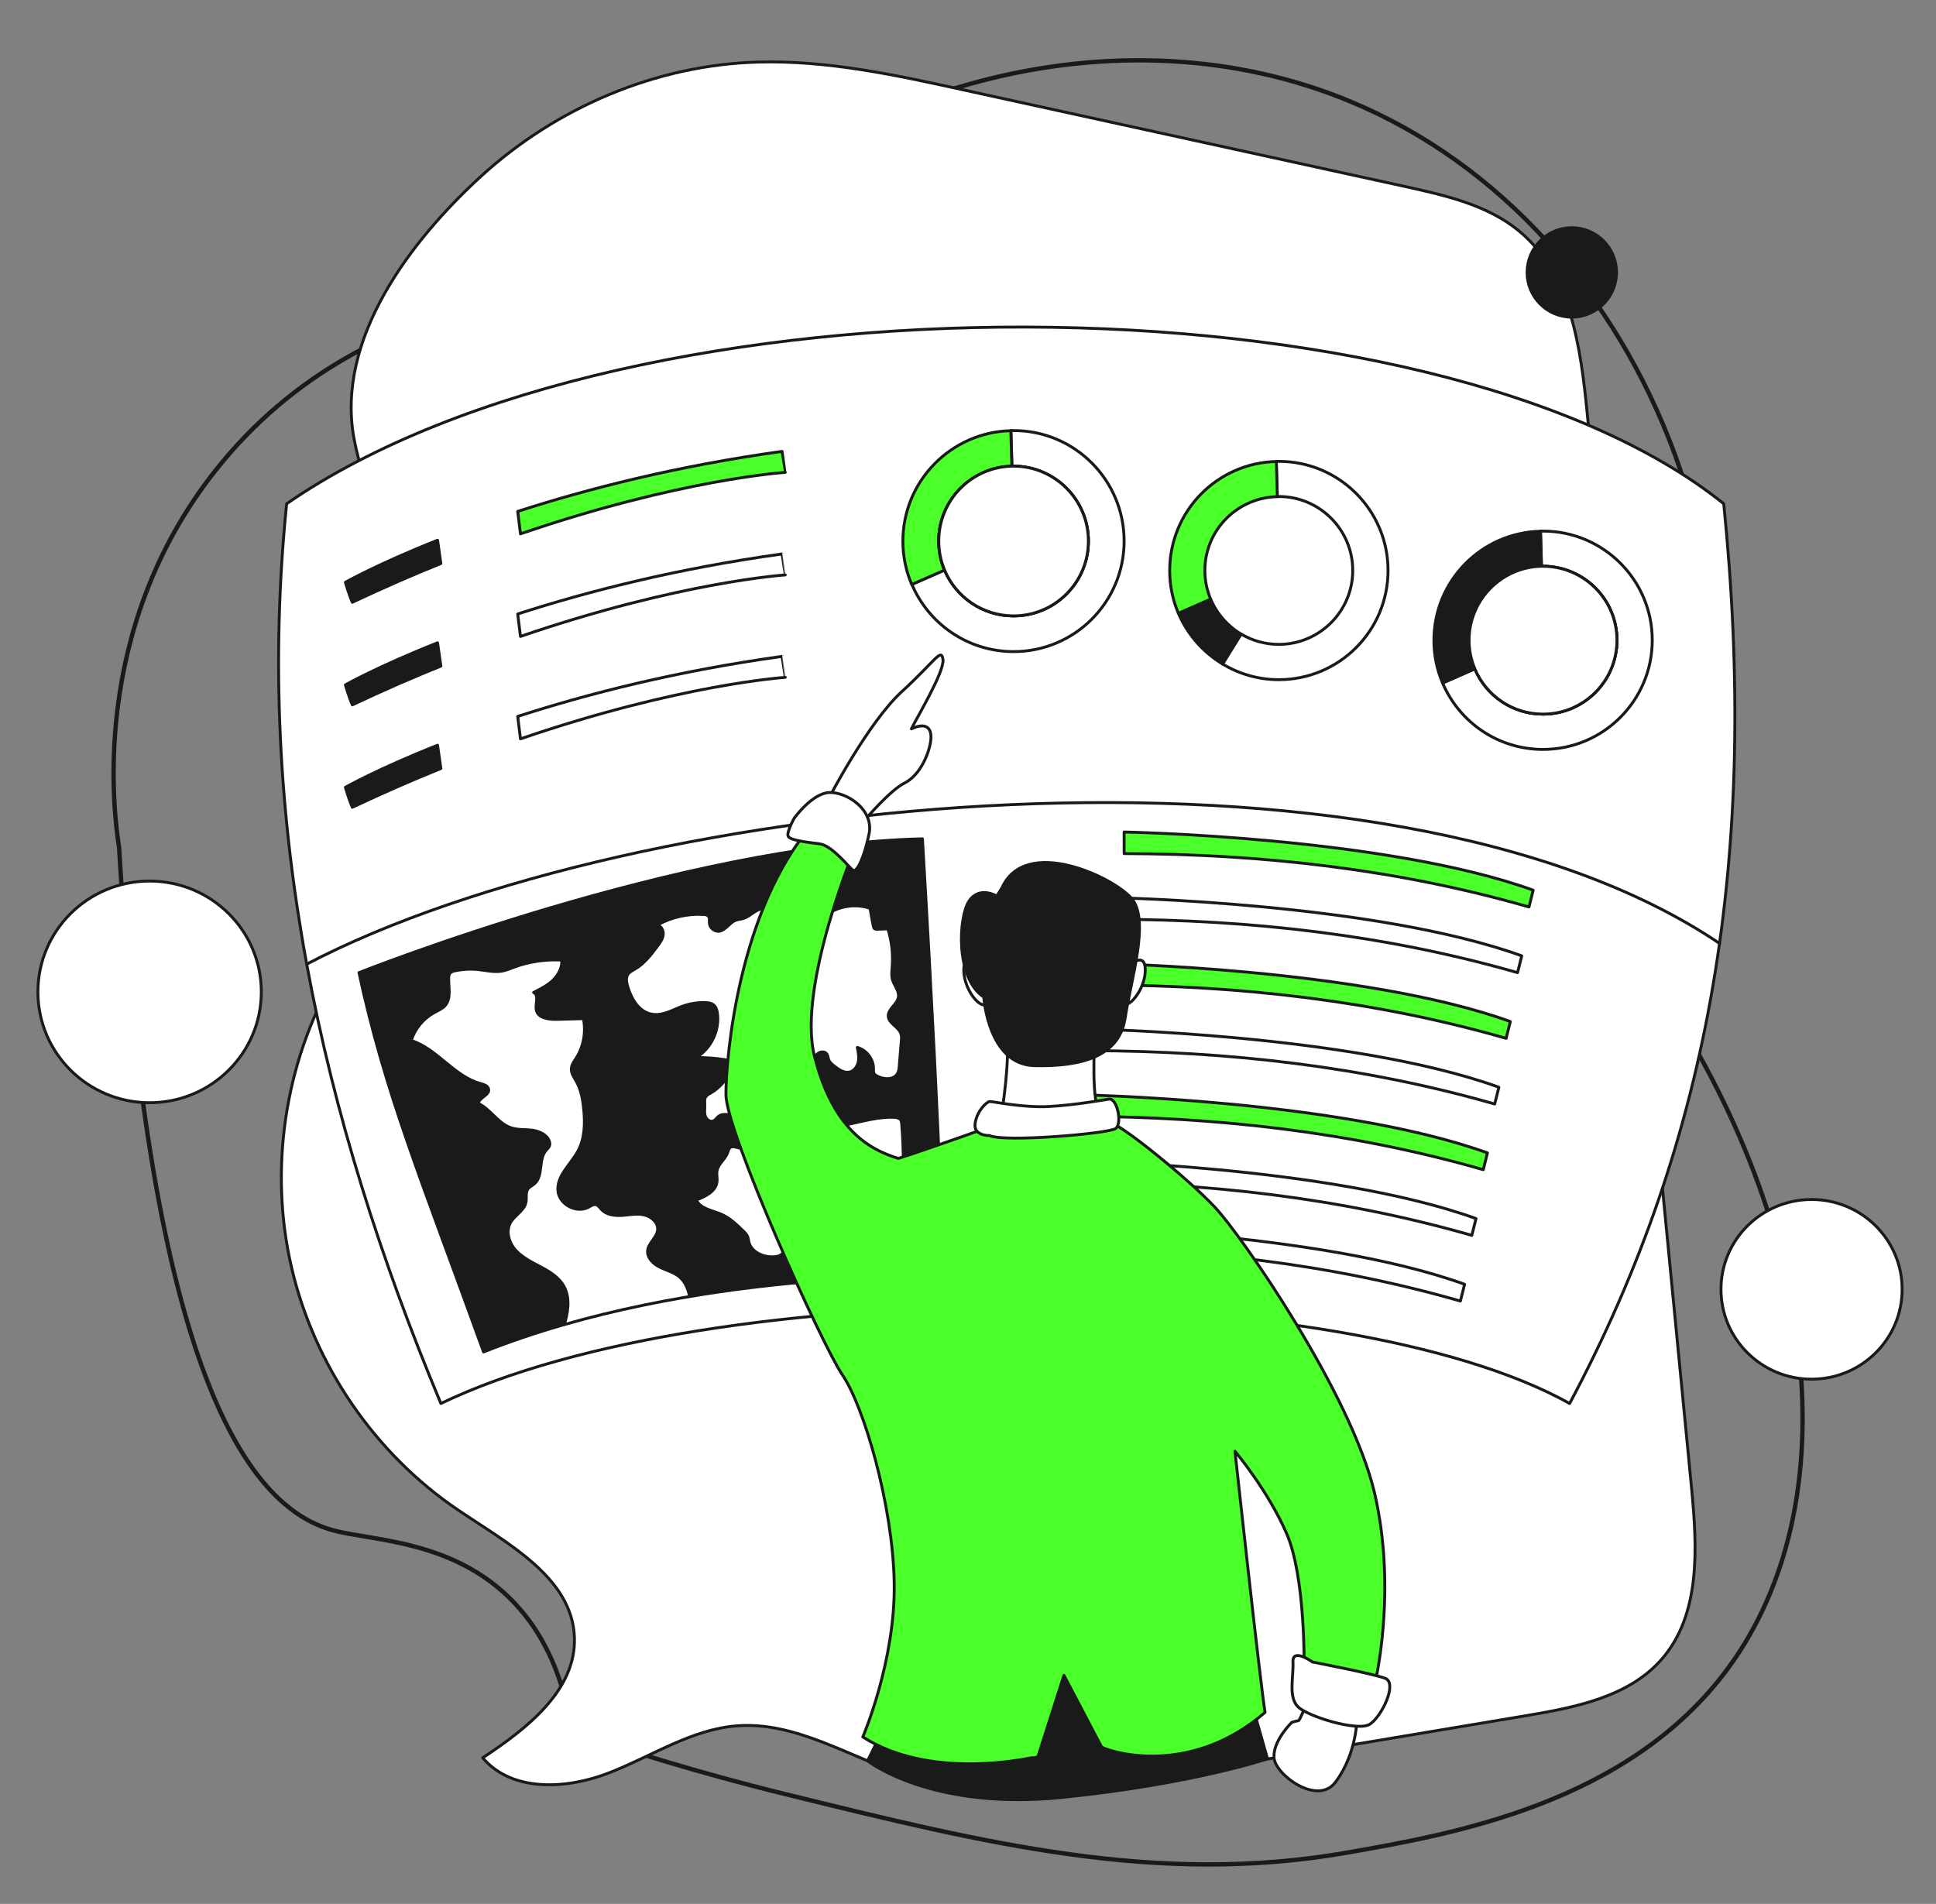 <?xml version="1.0" encoding="utf-8"?>
<!-- Generator: Adobe Illustrator 26.0.3, SVG Export Plug-In . SVG Version: 6.00 Build 0)  -->
<svg version="1.1" id="Layer_1" xmlns="http://www.w3.org/2000/svg" xmlns:xlink="http://www.w3.org/1999/xlink" x="0px" y="0px"
	 viewBox="0 0 1338 1316" style="enable-background:new 0 0 1338 1316;" xml:space="preserve">
<rect x="0" y="0" width="1338" height="1316" fill="#808080" stroke="none"/>
<style type="text/css">
	.st0{fill:none;stroke:#1A1A1A;stroke-width:3;stroke-linecap:round;stroke-linejoin:round;stroke-miterlimit:10;}
	.st1{fill:#FFFFFF;stroke:#1A1A1A;stroke-width:2;stroke-linecap:round;stroke-linejoin:round;stroke-miterlimit:10;}
	.st2{fill:#4BFF2A;stroke:#1A1A1A;stroke-width:2;stroke-linecap:round;stroke-linejoin:round;stroke-miterlimit:10;}
	.st3{fill:#1A1A1A;stroke:#1A1A1A;stroke-width:2;stroke-linecap:round;stroke-linejoin:round;stroke-miterlimit:10;}
	
		.st4{clip-path:url(#XMLID_00000036234826005825578260000017795525428138356149_);fill:#FFFFFF;stroke:#1A1A1A;stroke-width:2;stroke-linecap:round;stroke-linejoin:round;stroke-miterlimit:10;}
</style>
<g>
	<path class="st0" d="M82.3,585.7c21.4,359.8,87.8,455.6,147.7,472c27.4,7.5,83.3,6.6,124.5,49.2c27.8,28.8,37,65.1,40.5,89.8
		c34.1,11.7,85,28,147.7,43.4c139.4,34.3,257.1,63.3,388,40.5c72.6-12.7,194.7-33.9,263.5-127.4c84.7-115.1,62.9-304.4-49.2-472
		c108.8-250.2-4.9-524.9-211.4-610.9C774.9,4.1,574.3,54.9,441.4,200.6c-14.1-1.1-184.6-11.8-292.4,124.5
		C60.9,436.3,78.9,564.1,82.3,585.7z"/>
	<path class="st1" d="M244.7,303.4c7.1,37.8,26.2,72.1,42.5,107c16.3,34.9,30.3,72.7,26,111c-6.6,58.3-52.9,102.9-82.1,153.8
		c-34.5,60.1-45.3,133.4-29.6,200.9s57.5,128.6,114.9,167.5c34.4,23.3,79.2,46.8,80.6,88.3c1.2,36.5-32.9,63-63.4,83.1
		c20.3,24,58.3,21.8,87.6,10.3c29.3-11.4,56.7-30,88.1-32.4c40.9-3.1,77.9,21.7,116.9,34.3c60.8,19.6,126.6,9.2,189.6-1.3
		c79.6-13.3,159.2-26.7,238.8-40c34-5.7,70.9-12.9,93.7-38.9c27.2-31,24.7-77.1,20.8-118.1c-13.8-142.3-27.6-284.5-41.4-426.8
		c-10.2-105.3-20.4-210.6-30.7-315.9c-4.5-46-11.4-96.9-47-126.4c-21.7-18-50.5-24.6-78.1-30.7C869.5,106.7,767.4,84.4,665.2,62
		c-46.5-10.2-93.6-20.4-141.1-19.1c-70.7,1.9-139.6,31.4-191.6,78.9C283.9,166.2,231.8,234.3,244.7,303.4z"/>
	<g>
		<path class="st1" d="M1084.8,970.1c-156.9-87.9-592.5-90.3-780.1,0C221.6,771.4,176,565.9,198.1,348.2
			c238.9-165,793.4-160.7,993.2,0C1215.7,590.2,1182.6,786.7,1084.8,970.1z"/>
		<path class="st2" d="M540.5,312c-72.8,10.1-134.5,25.9-182.7,41.5l1.9,15.5c110.4-37.8,183-42.5,183-42.5S542.7,326.5,540.5,312z"
			/>
		<path class="st3" d="M238.7,402.5c0,0,2.4,8.4,4.8,13.8c21.2-10,41.6-18.9,61.2-26.8l-2.3-16.1
			C261.1,389.8,238.7,402.5,238.7,402.5z"/>
		<path class="st1" d="M540.5,382.9c-72.8,10.1-134.5,25.9-182.7,41.5l1.9,15.5c110.4-37.8,183-42.5,183-42.5
			S542.7,397.4,540.5,382.9z"/>
		<path class="st3" d="M238.7,473.4c0,0,2.4,8.4,4.8,13.8c21.2-10,41.6-18.9,61.2-26.8l-2.3-16.1
			C261.1,460.7,238.7,473.4,238.7,473.4z"/>
		<path class="st1" d="M540.5,453.7c-72.8,10.1-134.5,25.9-182.7,41.5l1.9,15.5c110.4-37.8,183-42.5,183-42.5
			S542.7,468.2,540.5,453.7z"/>
		<path class="st3" d="M238.7,544.2c0,0,2.4,8.4,4.8,13.8c21.2-10,41.6-18.9,61.2-26.8l-2.3-16.1
			C261.1,531.5,238.7,544.2,238.7,544.2z"/>
		<path class="st1" d="M212,666.4c226.5-118.6,745.1-170.5,976.4-14.3"/>
		<g>
			<path class="st1" d="M776.9,374c0,42.2-34.2,76.4-76.4,76.4c-31.6,0-58.7-19.2-70.3-46.5l22.6-9.9c7.8,18.6,26.2,31.7,47.7,31.7
				c28.6,0,51.7-23.2,51.7-51.7s-23.2-51.7-51.7-51.7c-0.4,0-0.7,0-1.1,0l-0.7-24.7c0.6,0,1.2,0,1.8,0
				C742.7,297.6,776.9,331.8,776.9,374z"/>
			<path class="st2" d="M648.7,374c0,7.1,1.4,13.9,4,20.1l-22.6,9.9c-3.9-9.2-6.1-19.3-6.1-29.9c0-41.6,33.3-75.4,74.6-76.4
				l0.7,24.7C671.3,322.9,648.7,345.8,648.7,374z"/>
			<path class="st1" d="M752.2,374c0,28.6-23.2,51.7-51.7,51.7c-21.5,0-39.9-13.1-47.7-31.7c-2.6-6.2-4-12.9-4-20.1
				c0-28.2,22.6-51.1,50.7-51.7c0.4,0,0.7,0,1.1,0C729,322.3,752.2,345.5,752.2,374z"/>
			<path class="st1" d="M752.2,374c0,28.6-23.2,51.7-51.7,51.7c-21.5,0-39.9-13.1-47.7-31.7c-2.6-6.2-4-12.9-4-20.1
				c0-28.2,22.6-51.1,50.7-51.7c0.4,0,0.7,0,1.1,0C729,322.3,752.2,345.5,752.2,374z"/>
		</g>
		<g>
			<path class="st3" d="M836.7,414.1l-22.3,9.8c6.3,14.7,17.1,27,30.6,35.1l12.8-20.7C848.5,432.8,841,424.3,836.7,414.1z"/>
			<path class="st1" d="M883.8,318.9c-0.6,0-1.2,0-1.8,0l0.7,24.3c0.4,0,0.7,0,1.1,0c28.2,0,51.1,22.9,51.1,51.1
				s-22.9,51.1-51.1,51.1c-9.5,0-18.4-2.6-26-7.1L845,459c11.3,6.8,24.6,10.8,38.8,10.8c41.7,0,75.5-33.8,75.5-75.5
				C959.3,352.7,925.5,318.9,883.8,318.9z"/>
			<path class="st2" d="M832.7,394.3c0,7,1.4,13.7,4,19.8l-22.3,9.8c-3.9-9.1-6-19.1-6-29.5c0-41.1,32.8-74.5,73.7-75.4l0.7,24.3
				C855,343.9,832.7,366.5,832.7,394.3z"/>
		</g>
		<g>
			<path class="st1" d="M1141.9,442.5c0,41.7-33.8,75.5-75.5,75.5c-31.2,0-57.9-18.9-69.4-45.9l22.3-9.8
				c7.7,18.4,25.9,31.3,47.1,31.3c28.2,0,51.1-22.9,51.1-51.1s-22.9-51.1-51.1-51.1c-0.4,0-0.7,0-1.1,0l-0.7-24.3c0.6,0,1.2,0,1.8,0
				C1108.1,367.1,1141.9,400.9,1141.9,442.5z"/>
			<path class="st3" d="M1015.3,442.5c0,7,1.4,13.7,4,19.8l-22.3,9.8c-3.9-9.1-6-19.1-6-29.5c0-41.1,32.8-74.5,73.7-75.4l0.7,24.3
				C1037.6,392.1,1015.3,414.7,1015.3,442.5z"/>
			<path class="st1" d="M1117.5,442.5c0,28.2-22.9,51.1-51.1,51.1c-21.2,0-39.4-12.9-47.1-31.3c-2.6-6.1-4-12.8-4-19.8
				c0-27.8,22.3-50.5,50-51.1c0.4,0,0.7,0,1.1,0C1094.6,391.5,1117.5,414.3,1117.5,442.5z"/>
			<path class="st1" d="M1117.5,442.5c0,28.2-22.9,51.1-51.1,51.1c-21.2,0-39.4-12.9-47.1-31.3c-2.6-6.1-4-12.8-4-19.8
				c0-27.8,22.3-50.5,50-51.1c0.4,0,0.7,0,1.1,0C1094.6,391.5,1117.5,414.3,1117.5,442.5z"/>
		</g>
		<path class="st2" d="M776.9,575.1c0,0,180.6,3.3,282.7,40.2c-2.9,11.6-2.9,11.6-2.9,11.6c-90.9-26.1-184.5-36.6-279.8-36.9V575.1z
			"/>
		<path class="st1" d="M769,620.5c0,0,180.6,3.3,282.7,40.2c-2.9,11.6-2.9,11.6-2.9,11.6c-90.9-26.1-184.5-36.6-279.8-36.9V620.5z"
			/>
		<path class="st2" d="M761.1,665.9c0,0,180.6,3.3,282.7,40.2c-2.9,11.6-2.9,11.6-2.9,11.6c-90.9-26.1-184.5-36.6-279.8-36.9V665.9z
			"/>
		<path class="st1" d="M753.2,711.3c0,0,180.6,3.3,282.7,40.2c-2.9,11.6-2.9,11.6-2.9,11.6C942,737,848.4,726.6,753.2,726.2
			L753.2,711.3z"/>
		<path class="st2" d="M745.3,756.7c0,0,180.6,3.3,282.7,40.2c-2.9,11.6-2.9,11.6-2.9,11.6c-90.9-26.1-184.5-36.6-279.8-36.9
			L745.3,756.7z"/>
		<path class="st1" d="M737.4,802.1c0,0,180.6,3.3,282.7,40.2c-2.9,11.6-2.9,11.6-2.9,11.6c-90.9-26.1-184.5-36.6-279.8-36.9
			L737.4,802.1z"/>
		<path class="st1" d="M729.5,847.5c0,0,180.6,3.3,282.7,40.2c-2.9,11.6-2.9,11.6-2.9,11.6c-90.9-26.1-184.5-36.6-279.8-36.9
			L729.5,847.5z"/>
		<g>
			<defs>
				<path id="XMLID_7_" d="M248.1,672.3c0,0,222.9-88.7,389.4-92.5c14.2,241,14.2,302.6,14.2,302.6s-174.1-5.1-317.5,52.1
					C290.8,814.4,266.2,756.1,248.1,672.3z"/>
			</defs>
			<use xlink:href="#XMLID_7_"  style="overflow:visible;fill:#1A1A1A;"/>
			<clipPath id="XMLID_00000102515243624740619990000010625301974970509758_">
				<use xlink:href="#XMLID_7_"  style="overflow:visible;"/>
			</clipPath>
			
				<path style="clip-path:url(#XMLID_00000102515243624740619990000010625301974970509758_);fill:#FFFFFF;stroke:#1A1A1A;stroke-width:2;stroke-linecap:round;stroke-linejoin:round;stroke-miterlimit:10;" d="
				M389.6,916.9c2.9-9,4.7-19.2,0.3-27.5c-3.3-6.2-9.6-10.2-15.8-13.5c-6.2-3.3-12.7-6.4-17.5-11.5c-4.8-5.2-7.2-13.2-3.8-19.3
				c2.9-5.2,9.6-8.2,10.7-14.1c0.6-3-0.4-6.5,1.3-9.1c1.1-1.6,3.1-2.4,4.6-3.7c6.3-5.4,2.5-16.8,8-23.1c0.9-1,2-1.9,2.4-3.2
				c0.3-0.9,0.2-2-0.1-2.9c-1.5-4.7-6.9-7.1-11.8-7.8c-4.9-0.6-10.1-0.1-14.8-1.7c-8.9-3-14-12.7-22.5-16.8c0.5-4.2,7.8-5.6,7.1-9.8
				c-0.4-2.5-3.4-3.3-5.8-4c-18.2-5-29.7-23.9-47.7-29.7c2.6-8.1,8.3-15.1,15.8-19.2c2.7-1.5,5.7-2.7,7.7-5c4.3-5,2.2-12.5,2.4-19.1
				c0-1.1,0.2-2.3,0.9-3.2c0.8-1,2.2-1.4,3.5-1.7c5.3-1.1,10.8-1.4,16.2-0.8c5.3,0.6,10.6,1.9,15.8,1.1c3.2-0.5,6.1-1.8,9.1-2.9
				c10.4-3.8,21.6-5.4,32.6-4.8c0.5,5.2-2.3,10.3-6.1,14c-3.8,3.6-8.6,6-13.3,8.4c4,1.9,0.9,8,1.9,12.3c1.2,5.4,8.4,6.4,13.9,6.3
				c6.2-0.2,12.4-0.3,18.6-0.5c1.9,9.3,0.1,19.3-5,27.3c-1.4,2.2-3.1,4.4-3.3,7.1c-0.3,3.4,1.9,6.3,3.6,9.3
				c3.1,5.7,4.3,12.3,4.9,18.8c1,9.8,0.8,20.2-3.9,28.9c-5,9.3-14.9,17.2-13.9,27.7c0.9,9.4,12.9,15.7,21.2,11.2
				c1.6-0.9,3.3-2.1,5.1-1.7c1.6,0.4,2.6,2,3.7,3.2c3.4,3.8,9.1,4.5,14.2,4.2s10.2-1.5,15.2-0.4s9.9,5.2,9.5,10.3
				c-0.4,5.3-6.2,8.9-6.9,14.2c-0.6,5,3.7,9.4,8.3,11.6c4.5,2.3,9.7,3.5,13.6,6.7c4.5,3.8,6.5,9.8,7.6,15.7c0.3,1.6,0.5,3.3-0.2,4.7
				c-1.1,2.2-3.8,2.9-6.2,3.3c-12.5,2.5-24.8,6.4-36.5,11.5c-1.6,0.7-3.3,1.6-4.1,3.1c-0.7,1.5-0.4,3.2-0.6,4.8
				c-0.7,5.4-6.7,8.2-12,9.6c-7.6,2-15.5,3.1-23.4,3.3c-5.2,0.1-9,6.7-10.3-0.3C383,931.8,387.7,922.9,389.6,916.9z"/>
			
				<path style="clip-path:url(#XMLID_00000102515243624740619990000010625301974970509758_);fill:#FFFFFF;stroke:#1A1A1A;stroke-width:2;stroke-linecap:round;stroke-linejoin:round;stroke-miterlimit:10;" d="
				M433.6,681.1c-0.7-2.5-1.1-5.5,0.4-7.7c1.1-1.6,3-2.5,4.7-3.5c6.4-3.7,11-9.6,15.4-15.5c1.8-2.4,3.7-4.9,4.2-7.9
				s-1.1-6.5-4.1-7.1c9.7-5.4,21-8,32.1-7.3c1.2,0.1,2.4,0.2,3.2,1.1c1.2,1.3,0.6,3.3,0.8,5c0.2,3.1,3.3,5.7,6.4,5.5
				c4.6-0.4,7.2-5.7,11.5-7.5c1.9-0.8,4-0.8,5.9-1.5c4.9-1.6,8.7-6.9,13.8-6.5c2.9,0.2,5.3,2.2,7.5,4.1c6.4,5.6,14.5,11.4,22.7,9
				c4.9-1.4,8.5-5.6,12.6-8.6c8.6-6.5,20.4-8.3,30.6-4.9c0.7,4,1.4,8.1,2.2,12.1c0.1,0.7,0.3,1.6,0.9,2c0.5,0.4,1.3,0.4,1.9,0.4
				c2.4-0.1,4.9-0.2,7.3-0.3c2.7,8.4,3.7,17.4,3,26.2c-0.2,2.9-0.6,5.8,0.1,8.6c1.1,4.3,4.9,8,4.2,12.4c-0.8,5-7.3,8.2-7,13.3
				c0.4,5,7.1,7.2,8.7,11.9c0.6,1.7,0.5,3.6,0.3,5.3c-0.5,5.7-0.9,11.4-1.4,17.1c-0.1,1.7-0.3,3.5-1.1,5c-2.5,4.9-9.8,4.5-14.6,1.8
				c-0.7-0.4-1.3-0.8-1.7-1.5c-0.5-0.9-0.4-2.1-0.4-3.2c0.1-6.7-4.7-13.1-11.2-14.9c0.7,3.2,1.3,6.6,0.7,9.8s-2.8,6.4-6,7.2
				c-3.7,0.9-7.3-1.6-10.3-3.9c-1.7-1.3-3.5-2.7-4.2-4.7c-0.5-1.3-0.5-2.9-1.4-4c-1.8-2.4-5.9-1.3-7.4,1.3c-1.4,2.6-1,5.8-0.5,8.7
				c0.5,3,1,6,1.5,9c0.3,1.7,0.5,3.6-0.4,5c-0.7,1.1-1.9,1.7-3.2,2.1c-4.2,1.3-9,0.4-12.3-2.4c-3.4-2.8-5.1-7.4-4.3-11.7
				c-6.6-1.3-13.9,0.9-18.7,5.7c-4.8,4.8-7,12-5.7,18.6c-2.7,0.3-5.4,0.6-8,0.9c0.5,3.1-3.5,5-6.6,4.9c-3.1-0.1-6.7-0.8-9.1,1.1
				c-1.3,1-2.1,2.6-3.6,3.2c-2.4,1-5.1-1.3-5.7-3.8s-0.1-5.2-0.2-7.8c0-1.6-0.3-3.2,0.4-4.6c0.8-1.6,2.6-2.5,4.2-3.4
				c5.3-3.1,9.2-8,13-12.9c1.4-1.9,3-4.2,2.2-6.4c-0.8-2.3-3.7-3.1-6.2-3.5c-6.5-1-13.1-1.5-19.6-1.4c10.2-6.1,16.2-18.4,14.8-30.2
				c-0.3-2.4-1-5.1-3.1-6.5c-1.4-1-3.2-1.2-4.9-1.3c-5.4-0.2-10.8,0.6-15.9,2.4c-4.3,1.5-8.4,3.8-12.9,5
				C445,704.5,437,693.4,433.6,681.1z"/>
			
				<path style="clip-path:url(#XMLID_00000102515243624740619990000010625301974970509758_);fill:#FFFFFF;stroke:#1A1A1A;stroke-width:2;stroke-linecap:round;stroke-linejoin:round;stroke-miterlimit:10;" d="
				M510,793.3c-1.7-0.4-3.7-1.2-5.2-0.2c-1.2,0.8-1.5,2.5-2,3.8c-1.6,4.5-6.3,7.4-7.2,12.1c-0.6,2.7,0.3,5.5-0.1,8.1
				c-0.9,6.5-8.1,10-14.3,12.3c2.9,6.2,11,7.2,17.3,9.9c6,2.6,10.9,7.4,15.6,12c0.9,0.9,1.8,1.8,2.4,3c0.6,1.2,0.7,2.6,1,4
				c1.8,7.5,10.8,11.2,18.4,10.3c1.3-0.2,2.5-0.4,3.6-1.1c1.9-1.2,2.7-3.5,4.3-5.1c2.9-3.1,7.7-3.3,12-3.2c5.7,0,11.5,0.1,17.2,0.1
				c2.9,0,5.9,0.1,8.5,1.2s5,3.6,5,6.5c5-1.5,9.8-3.3,14.5-5.5c1.5-0.7,3-1.4,4.1-2.6c0.9-1,1.4-2.3,1.9-3.5
				c2.3-6.1,3.5-12.8,3.3-19.3c-0.1-2.6-0.3-5.3,1-7.5c1.5-2.4,4.4-3.5,6.7-5.2c5.6-4.3,6.3-12.4,6.3-19.5c0-9-0.4-18-1.1-26.9
				c-0.1-1.1-0.2-2.2-0.8-3c-1-1.3-2.8-1.6-4.4-1.7c-10.8-0.5-21.4,2.7-32,4.9c-14.4,2.9-28.7,2-43,3.9
				C531.3,782.6,522.3,796.3,510,793.3z"/>
			
				<use xlink:href="#XMLID_7_"  style="overflow:visible;fill:none;stroke:#1A1A1A;stroke-width:2;stroke-linecap:round;stroke-linejoin:round;stroke-miterlimit:10;"/>
		</g>
	</g>
	<g>
		<path class="st3" d="M616.9,1182.1l-17.3,35c0,0,43.5,34.5,134.2,25.3s142.2-26.7,142.2-26.7l-13.3-46.9l-74.3-37.8L616.9,1182.1z
			"/>
		<path class="st2" d="M596.3,1200.6c0,0,22.7-52.7,21.7-106.8c-1-54-21.2-122.1-35.7-143.3c-14.5-21.2-80.6-168.4-80.6-194
			s8.7-128.4,60.3-187.2c23.2,3.4,30.4,13,30.4,13s-42,99.4-29.4,148.2c12.5,48.7,36.2,63.7,57.9,70.2c22-7,69.5-24.1,69.5-24.1
			s69.2-2.2,77.2-0.5c8,1.7,53.6,38.6,72.1,58.4c18.6,19.8,94.3,129.1,110.3,197.6c15.9,68.5,0,132.7,0,132.7l-48.7-12.1
			c0,0,1-62.7-12.1-92.7c-13-29.9-35.7-56.9-35.7-56.9s17.4,159.7,20.8,180.5c-48.5,42-100.3,29.8-112.9,24.1
			c-26.1-49.7-26.1-49.7-26.1-49.7l-17.9,56C717.4,1214,645.5,1232.1,596.3,1200.6z"/>
		<path class="st1" d="M692.5,767.9c0,0,5.6-33.7,3.3-54.8c28.2,3.3,61.2-2,61.2-2s-3.1,40.9,1.6,55
			C727.6,770.2,692.5,767.9,692.5,767.9z"/>
		<path class="st1" d="M683.9,784.9c0,0-11.2,0.4-10-8.3c1.2-8.7,8-15,10-15.2s23.3,4.5,41.6,3.4c18.3-1.1,35.7-4.3,41.1-5.1
			c5.4-0.7,9.2,16.6,4.5,20.3C766.4,783.6,693.6,789.7,683.9,784.9z"/>
		<path class="st1" d="M572.7,552c0,0,27.2-52.5,50.5-73.9c23.3-21.3,27.4-30.7,28.5-22.2c1.1,8.5-18.5,40.8-21.8,47.9
			c9.9-4.8,14.9-0.9,13.2,9.2c-1.7,10.1-8.2,23.4-17.9,28.2c-9.7,4.8-26.5,24.3-27.8,26C596,569,572.7,552,572.7,552z"/>
		<path class="st1" d="M549,565.4c0,0,12.3-17.1,24.1-17.6c11.8-0.5,31.1,11.6,27.5,28.7c-3.6,17.1-8.4,26.3-10.9,25.1
			c-2.4-1.2-14.2-17.1-23.2-18.3s-20-2.4-21.7-5.1C543.2,575.5,549,565.4,549,565.4z"/>
		<path class="st1" d="M781.6,666.4c0,0,9.4-8.1,9.9,3.2c0.5,11.3-8.2,24.6-14.5,25.1C770.7,695.2,781.6,666.4,781.6,666.4z"/>
		<path class="st1" d="M675.7,666.4c0,0-9.2-8.1-9.6,3.2c-0.5,11.3,8,24.6,14.1,25.1C686.3,695.2,675.7,666.4,675.7,666.4z"/>
		<path class="st3" d="M679.9,689.2c0,0,2.9,46.7,35.1,47.4s58.6-6.2,62.6-32.9c4-26.8,17.4-68,4.3-82.9
			c-13-14.8-73.1-43.1-89.4-7.2c-2.1,3.3-3.6,5.8-3.6,5.8s-11.8-7.3-19.1,3.3C662.5,633.3,660,676.1,679.9,689.2z"/>
		<path class="st1" d="M937.9,1186.5c0,0,0.3,25.1-15,45.4c-12.3,16.4-41.5-5.1-42.4-16.9c-0.9-11.8,12.3-24.5,12.3-24.5
			s3.4-1.1,4.5-1.1c1.1,0,6.9-15.2,6.9-15.2L937.9,1186.5z"/>
		<path class="st1" d="M907.1,1148.8c0,0-14-10.1-13.5,0c0.5,10.1-3.4,24.1,3.4,30.9s41.5,17.4,49.7,12.1
			c8.2-5.3,19.5-28.5,10.5-31.8S907.1,1148.8,907.1,1148.8z"/>
	</g>
	<ellipse class="st1" cx="103.4" cy="685.6" rx="77.2" ry="76.6"/>
	<ellipse class="st1" cx="1252" cy="891.2" rx="62.6" ry="62.1"/>
	<circle class="st3" cx="1086.3" cy="188.3" r="30.9"/>
</g>
</svg>
